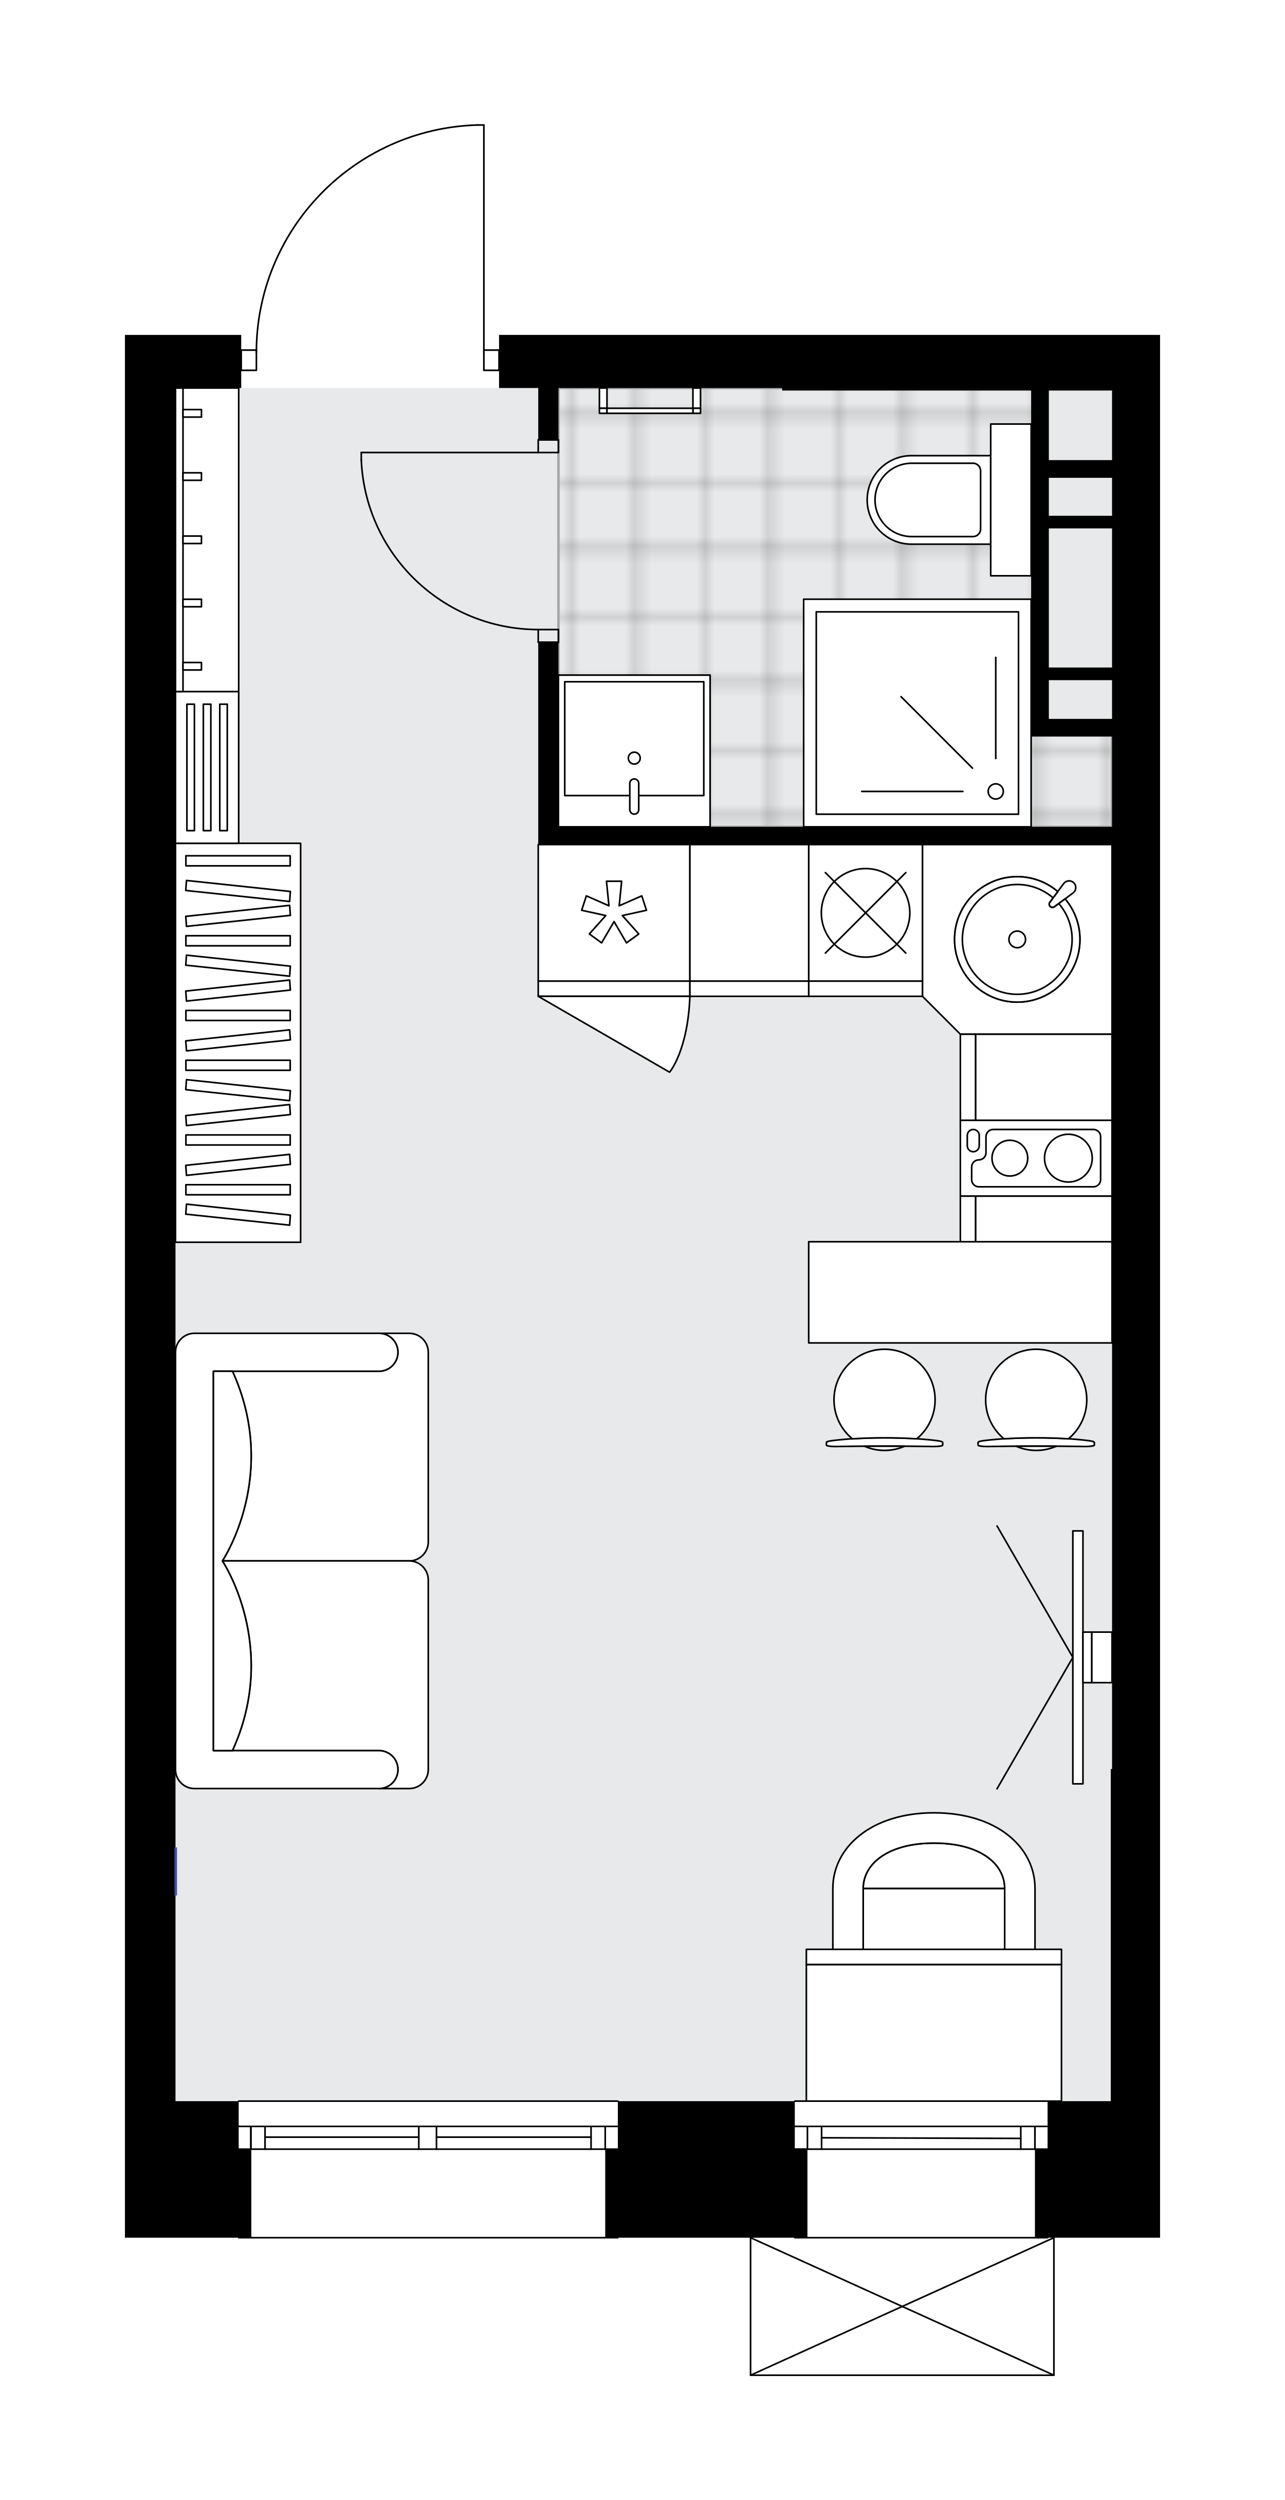 <svg xmlns="http://www.w3.org/2000/svg" xmlns:xlink="http://www.w3.org/1999/xlink" height="2000px" id="Layer_1" style="enable-background:new 0 0 1028.5 2000;" version="1.1" viewBox="0 0 1028.5 2000" width="1028.5px" x="0px" y="0px" xml:space="preserve">
<style type="text/css">
	.st0{fill:none;}
	.st1{opacity:0.25;fill:none;stroke:#000000;stroke-width:0.4;stroke-miterlimit:10;}
	.st2{fill:#E7E9EA;}
	.st3{fill:url(#SVGID_1_);stroke:#A6A7AA;stroke-width:2;stroke-miterlimit:10;}
	.st4{fill:none;stroke:#000000;stroke-width:1.3;stroke-linecap:round;stroke-linejoin:round;stroke-miterlimit:10;}
	.st5{fill:none;stroke:#000000;stroke-width:1.3;stroke-linecap:round;stroke-linejoin:round;}
	.st6{fill:none;stroke:#000000;stroke-width:1.3;stroke-linecap:round;stroke-linejoin:round;stroke-dasharray:10.131,10.131;}
	.st7{fill:#FFFFFF;stroke:#000000;stroke-width:1.3;stroke-linecap:round;stroke-linejoin:round;stroke-miterlimit:10;}
	.st8{fill:#3E52A3;}
	.st9{font-family: 'Arial-BoldMT','Arial'; font-weight:bold;}
	.st10{font-size:106.041px;}
	.st11{font-size:89.727px;}
	.st12{font-family: 'ArialMT','Arial';}
	.st13{font-size:40px;}
</style>
<pattern height="14.57" id="New_Pattern_Swatch_2" patternUnits="userSpaceOnUse" style="overflow:visible;" viewBox="7.49 -22.06 14.57 14.57" width="14.57" x="-486.04">
	<g>
		<rect class="st0" height="14.57" width="14.57" x="7.49" y="-22.06" />
		<g>
			<rect class="st1" height="7.29" width="7.29" x="14.77" y="-7.49" />
		</g>
		<g>
			<rect class="st1" height="7.29" width="7.29" x="0.2" y="-7.49" />
		</g>
		<g>
			<rect class="st1" height="7.29" width="7.29" x="22.06" y="-14.77" />
		</g>
		<g>
			<rect class="st1" height="7.29" width="7.29" x="7.49" y="-14.77" />
			<rect class="st1" height="7.29" width="7.29" x="14.77" y="-22.06" />
		</g>
		<g>
			<rect class="st1" height="7.29" width="7.29" x="0.2" y="-22.06" />
		</g>
		<g>
			<rect class="st1" height="7.29" width="7.29" x="22.06" y="-29.35" />
		</g>
		<g>
			<rect class="st1" height="7.29" width="7.29" x="7.49" y="-29.35" />
		</g>
	</g>
</pattern>
<g id="floor">
	<rect class="st2" height="1369.71" width="751.62" x="138.44" y="310.39" />
	<pattern id="SVGID_1_" patternTransform="matrix(7.137 0 0 7.137 40806.633 31914.4)" xlink:href="#New_Pattern_Swatch_2">
	</pattern>
	<polygon class="st3" points="834.25,580.82 834.25,310.39 446.98,310.39 446.98,661.42 890.06,661.42 890.06,580.82  " />
	<g id="LWPOLYLINE_00000172416870297647314170000017107240673422967964_">
		<rect class="st4" height="10.12" width="16.19" x="430.79" y="351.87" />
	</g>
	<g id="LWPOLYLINE_00000139256483972499043570000016208829916689469115_">
		<rect class="st4" height="10.12" width="16.19" x="430.79" y="503.61" />
	</g>
	<g id="LINE_00000095317058573251989400000002720303289604281475_">
		<line class="st4" x1="430.79" x2="446.98" y1="351.87" y2="351.87" />
	</g>
	<g id="LINE_00000121976053310026570380000003627127930724164006_">
		<line class="st4" x1="430.79" x2="446.98" y1="513.72" y2="513.72" />
	</g>
	<g id="LINE_00000052099877016321570520000000352493964728056713_">
		<line class="st4" x1="430.79" x2="289.17" y1="361.98" y2="361.98" />
	</g>
	<g id="ARC_00000137844993913311073730000004131447751874733723_">
		<path class="st4" d="M430.79,503.61c-75.86-0.05-138.25-59.77-141.62-135.55" />
	</g>
	<g id="LINE_00000121264406784768668880000005475099248371636158_">
		<line class="st4" x1="289.17" x2="289.17" y1="361.98" y2="368.05" />
	</g>
	<g id="LWPOLYLINE_00000127016000278880801490000009976221012746401724_">
		<rect class="st4" height="16.19" width="12.14" x="193.07" y="280.05" />
	</g>
	<g id="LWPOLYLINE_00000059290968997947789410000012632927575612042660_">
		<rect class="st4" height="16.19" width="12.14" x="387.29" y="280.05" />
	</g>
	<g id="LWPOLYLINE_00000109027804870627334160000003884878285193777028_">
		<path class="st4" d="M381.99,100c-98.47,2.92-176.78,83.58-176.78,182.09" />
	</g>
	<g id="LINE_00000173845798394452358850000017294153085878993035_">
		<line class="st4" x1="387.29" x2="387.29" y1="282.09" y2="100" />
	</g>
	<g id="LINE_00000068635197830148466100000012145963450524174758_">
		<line class="st4" x1="387.29" x2="381.99" y1="100" y2="100" />
	</g>
	<g id="LINE_00000048469186681106803500000014799626194239394480_">
		<line class="st4" x1="838.47" x2="636.15" y1="1789.98" y2="1789.98" />
	</g>
	<g id="LINE_00000167353949110752327520000011159584786773871278_">
		<line class="st4" x1="636.15" x2="838.47" y1="1700.96" y2="1700.96" />
	</g>
	<g id="LINE_00000023251504706875472310000011385621405999730342_">
		<line class="st4" x1="828.35" x2="828.35" y1="1719.17" y2="1700.96" />
	</g>
	<g id="LINE_00000075157047557554863400000003722956942850688665_">
		<line class="st4" x1="646.26" x2="646.26" y1="1719.17" y2="1700.96" />
	</g>
	<g id="LINE_00000054962555662260290820000008053193649574470845_">
		<line class="st4" x1="636.15" x2="838.47" y1="1719.17" y2="1719.17" />
	</g>
	<g id="LINE_00000018941565372129511300000000389387046324702892_">
		<line class="st4" x1="657.59" x2="817.02" y1="1710.06" y2="1710.57" />
	</g>
	<g id="LINE_00000026860356995658254580000003110191404381081489_">
		<line class="st4" x1="657.59" x2="657.59" y1="1700.96" y2="1719.17" />
	</g>
	<g id="LINE_00000182512347042522060830000006537306559977974458_">
		<line class="st4" x1="828.35" x2="828.35" y1="1719.17" y2="1700.96" />
	</g>
	<g id="LINE_00000021097117106539022300000014765428874237968279_">
		<line class="st4" x1="817.02" x2="817.02" y1="1700.96" y2="1719.17" />
	</g>
	<g id="LINE_00000077300742949319306070000015131255711848614074_">
		<line class="st4" x1="636.15" x2="838.47" y1="1680.73" y2="1680.73" />
	</g>
	<g id="LINE_00000031199223239494923960000011867616762497423289_">
		<line class="st4" x1="191.04" x2="494.52" y1="1680.73" y2="1680.73" />
	</g>
	<g id="LINE_00000003797174097359797420000008830330881155433651_">
		<line class="st4" x1="494.52" x2="349.35" y1="1719.17" y2="1719.17" />
	</g>
	<g id="LINE_00000073708113909567166880000001163635942926388908_">
		<line class="st4" x1="335.19" x2="191.04" y1="1719.17" y2="1719.17" />
	</g>
	<g id="LINE_00000004521394177829819030000002166467604501510036_">
		<line class="st4" x1="200.8" x2="200.8" y1="1700.96" y2="1719.17" />
	</g>
	<g id="LINE_00000052821705983238446980000015401011424377700766_">
		<line class="st4" x1="484.41" x2="484.41" y1="1700.96" y2="1719.17" />
	</g>
	<g id="LINE_00000150785749244713639830000015638301479867262636_">
		<line class="st4" x1="494.52" x2="349.35" y1="1700.96" y2="1700.96" />
	</g>
	<g id="LINE_00000165224531287994467790000008323609639792279442_">
		<line class="st4" x1="335.19" x2="191.04" y1="1700.96" y2="1700.96" />
	</g>
	<g id="LINE_00000063617979409076339910000009613468143360441230_">
		<line class="st4" x1="335.19" x2="212.13" y1="1709.56" y2="1709.56" />
	</g>
	<g id="LINE_00000159462388197132557820000016616135078032393624_">
		<line class="st4" x1="473.08" x2="349.35" y1="1709.56" y2="1709.56" />
	</g>
	<g id="LINE_00000125604026312257660240000002281420987068166331_">
		<line class="st4" x1="473.08" x2="473.08" y1="1719.17" y2="1700.96" />
	</g>
	<g id="LINE_00000163042144760034172750000013457418154803226241_">
		<line class="st4" x1="200.8" x2="200.8" y1="1700.96" y2="1719.17" />
	</g>
	<g id="LINE_00000130621061884385243090000012618997930852820869_">
		<line class="st4" x1="212.13" x2="212.13" y1="1719.17" y2="1700.96" />
	</g>
	<g id="LINE_00000034067620517873128220000014326200343590638216_">
		<line class="st4" x1="349.35" x2="349.35" y1="1700.96" y2="1719.17" />
	</g>
	<g id="LINE_00000015329790403987941020000005915496573715233429_">
		<line class="st4" x1="349.35" x2="335.19" y1="1719.17" y2="1719.17" />
	</g>
	<g id="LINE_00000060731388607525024750000010877360735050184858_">
		<line class="st4" x1="335.19" x2="335.19" y1="1719.17" y2="1700.96" />
	</g>
	<g id="LINE_00000174583914859622191120000017370224916378473356_">
		<line class="st4" x1="335.19" x2="349.35" y1="1700.96" y2="1700.96" />
	</g>
	<g id="LINE_00000059293614746902712160000016630754434892234165_">
		<line class="st4" x1="494.52" x2="191.04" y1="1789.98" y2="1789.98" />
	</g>
	<g id="LINE_00000040568325331843741200000012035112345212807296_">
		<line class="st4" x1="843.53" x2="600.74" y1="1900" y2="1900" />
	</g>
	<g id="LINE_00000142882496635667504810000013348256589204804752_">
		<line class="st4" x1="600.74" x2="600.74" y1="1900" y2="1789.98" />
	</g>
	<g id="LINE_00000156587230428401000910000014317897438179411086_">
		<line class="st4" x1="843.53" x2="843.53" y1="1789.98" y2="1900" />
	</g>
	<g id="LWPOLYLINE_00000132782380473326822880000005068064319838464940_">
		<line class="st4" x1="600.74" x2="843.53" y1="1789.98" y2="1900" />
	</g>
	<g id="LWPOLYLINE_00000137094919662539735070000018226718383147348660_">
		<line class="st4" x1="843.53" x2="600.74" y1="1789.98" y2="1900" />
	</g>
	<path d="M890.06,1415.06h-1.01v265.67h-50.58v38.44h-10.12v70.81H928.5v-70.81v-38.44v-265.67V312.41v-44.51H626.03H464.18h-64.74   v42.49h31.36v41.48h16.18v-41.48h17.2h161.86v2.02h199.28v262.63v14.16h64.74v72.21H446.98V513.73h-16.18v147.69v14.16h459.27   V1415.06z M839.48,312.41h50.58v55.64h-50.58V312.41z M839.48,382.22h50.58v30.35h-50.58V382.22z M839.48,422.68h50.58v111.27   h-50.58V422.68z M839.48,575.05v-30.97h50.58v30.97H839.48z" />
	<polygon points="140.46,310.39 193.07,310.39 193.07,267.91 100,267.91 100,310.39 100,1477.78 100,1720.56 100,1789.98    201.16,1789.98 201.16,1720.56 201.16,1719.17 191.04,1719.17 191.04,1680.73 140.46,1680.73 140.46,1477.78  " />
	<polygon points="636.15,1789.98 646.26,1789.98 646.26,1718.54 636.15,1718.54 636.15,1680.73 494.52,1680.73 494.52,1719.17    484.41,1719.17 484.41,1789.98 494.52,1789.98  " />
</g>
<g id="mebel">
	<g id="LWPOLYLINE_00000106106765419369410320000001548110848005708161_">
		<rect class="st8" height="38.44" width="2.02" x="139.65" y="1477.78" />
	</g>
	<g>
		
			<rect class="st7" height="182.09" transform="matrix(-1.836970e-16 1 -1 -1.836970e-16 1304.647 -163.899)" width="182.09" x="643.23" y="479.33" />
		
			<rect class="st7" height="161.86" transform="matrix(-1.836970e-16 1 -1 -1.836970e-16 1304.647 -163.899)" width="161.86" x="653.34" y="489.45" />
		<circle class="st7" cx="796.99" cy="633.09" r="6.07" />
		<line class="st7" x1="796.99" x2="796.99" y1="606.79" y2="525.86" />
		<line class="st7" x1="778.39" x2="721.17" y1="614.5" y2="557.27" />
		<line class="st7" x1="770.69" x2="689.76" y1="633.09" y2="633.09" />
	</g>
	<g>
		<path class="st7" d="M694.08,399.9L694.08,399.9c0-19.55,15.85-35.41,35.41-35.41h63.46v70.81h-63.46    C709.93,435.3,694.08,419.45,694.08,399.9z" />
		
			<rect class="st7" height="32.37" transform="matrix(-1.343505e-10 1 -1 -1.343505e-10 1209.028 -409.234)" width="121.39" x="748.44" y="383.71" />
		<path class="st7" d="M700.36,399.9L700.36,399.9c0-16.2,13.13-29.34,29.34-29.34h49.09c3.35,0,6.07,2.72,6.07,6.07v46.53    c0,3.35-2.72,6.07-6.07,6.07h-49.09C713.49,429.23,700.36,416.1,700.36,399.9z" />
	</g>
	<g>
		<rect class="st7" height="16.19" width="6.07" x="479.76" y="310.39" />
		<rect class="st7" height="4.05" width="6.07" x="479.76" y="326.58" />
		<rect class="st7" height="16.19" width="6.07" x="554.62" y="310.39" />
		<rect class="st7" height="4.05" width="6.07" x="554.62" y="326.58" />
		
			<rect class="st7" height="4.05" transform="matrix(-1 -1.224647e-16 1.224647e-16 -1 1040.448 657.204)" width="68.79" x="485.83" y="326.58" />
	</g>
	<g>
		<rect class="st7" height="121.39" width="121.4" x="446.98" y="540.03" />
		<rect class="st7" height="91.04" width="111.28" x="452.02" y="545.35" />
		<path class="st7" d="M507.66,623.1L507.66,623.1c-1.98,0-3.58,1.6-3.58,3.58v20.98c0,1.98,1.6,3.58,3.58,3.58h0    c1.98,0,3.58-1.6,3.58-3.58v-20.98C511.24,624.71,509.63,623.1,507.66,623.1z" />
		<circle class="st7" cx="507.66" cy="606.44" r="4.76" />
	</g>
	<g>
		<polygon class="st7" points="768.67,827.32 890.06,827.32 890.06,675.58 738.32,675.58 738.32,796.97   " />
		<g id="ARC_00000149381857997431355130000011203001402371013257_">
			<path class="st7" d="M851.39,706.77c0.31-0.42,0.68-0.78,1.09-1.09c2.37-1.77,5.73-1.28,7.5,1.09s1.28,5.73-1.09,7.5     l-15.18,11.32c-0.79,0.43-1.75,0.43-2.55,0c-1.3-0.7-1.79-2.33-1.08-3.63L851.39,706.77z" />
		</g>
		<path class="st7" d="M852.47,719.05l-8.77,6.54c-0.79,0.43-1.75,0.43-2.55,0c-1.3-0.7-1.79-2.33-1.08-3.63l6.54-8.77    c-8.75-7.42-20.05-11.91-32.42-11.91c-27.71,0-50.17,22.46-50.17,50.17s22.46,50.17,50.17,50.17c27.71,0,50.17-22.46,50.17-50.17    C864.36,739.09,859.88,727.8,852.47,719.05z" />
		<path class="st7" d="M852.47,719.05l-8.77,6.54c-0.79,0.43-1.75,0.43-2.55,0c-1.3-0.7-1.79-2.33-1.08-3.63l6.54-8.77    c-8.75-7.42-20.05-11.91-32.42-11.91c-27.71,0-50.17,22.46-50.17,50.17s22.46,50.17,50.17,50.17c27.71,0,50.17-22.46,50.17-50.17    C864.36,739.09,859.88,727.8,852.47,719.05z" />
		<path class="st7" d="M843.7,725.59c-0.79,0.43-1.75,0.43-2.55,0c-1.3-0.7-1.79-2.33-1.08-3.63l2.79-3.74    c-7.7-6.65-17.7-10.69-28.66-10.69c-24.26,0-43.92,19.66-43.92,43.92c0,24.26,19.66,43.92,43.92,43.92    c24.26,0,43.92-19.66,43.92-43.92c0-10.96-4.04-20.95-10.67-28.65L843.7,725.59z" />
		<circle class="st7" cx="814.19" cy="751.45" r="6.65" />
	</g>
	<g>
		
			<rect class="st7" height="109.25" transform="matrix(-1 -1.224647e-16 1.224647e-16 -1 1385.595 1460.413)" width="91.04" x="647.28" y="675.58" />
		
			<rect class="st7" height="12.14" transform="matrix(-1 -1.224647e-16 1.224647e-16 -1 1385.595 1581.805)" width="91.04" x="647.28" y="784.83" />
		<circle class="st7" cx="692.8" cy="730.21" r="35.41" />
		<line class="st7" x1="660.61" x2="724.99" y1="698.02" y2="762.4" />
		<line class="st7" x1="660.61" x2="724.99" y1="762.4" y2="698.02" />
	</g>
	<g>
		
			<rect class="st7" height="109.25" transform="matrix(-1 -1.224647e-16 1.224647e-16 -1 982.978 1460.413)" width="121.39" x="430.79" y="675.58" />
		
			<rect class="st7" height="12.14" transform="matrix(-1 -1.224647e-16 1.224647e-16 -1 982.978 1581.805)" width="121.39" x="430.79" y="784.83" />
		<polygon class="st7" points="495.59,724.56 497.56,704.92 485.42,704.92 487.38,724.56 469.31,716.62 465.56,728.16     484.85,732.37 471.71,747.1 481.53,754.23 491.49,737.19 501.44,754.23 511.26,747.1 498.13,732.37 517.42,728.16 513.67,716.62       " />
		<path class="st7" d="M430.79,796.97l105.13,60.7c0,0,14.65-17.08,16.26-60.7H430.79z" />
	</g>
	<g>
		
			<rect class="st7" height="121.39" transform="matrix(-4.480346e-11 1 -1 -4.480346e-11 1755.837 97.11)" width="60.7" x="799.02" y="865.78" />
		<path class="st7" d="M875.18,903.49H794.9c-3.17,0-5.73,2.57-5.73,5.73v12.87c0,3.17-2.57,5.73-5.73,5.73l0,0    c-3.17,0-5.73,2.57-5.73,5.73v10.07c0,3.17,2.57,5.73,5.73,5.73h91.75c3.17,0,5.73-2.57,5.73-5.73v-34.41    C880.92,906.06,878.35,903.49,875.18,903.49z" />
		<path class="st7" d="M774.21,916.51v-8.24c0-2.64,2.14-4.78,4.78-4.78l0,0c2.64,0,4.78,2.14,4.78,4.78v8.24    c0,2.64-2.14,4.78-4.78,4.78l0,0C776.35,921.29,774.21,919.15,774.21,916.51z" />
		<circle class="st7" cx="808.28" cy="926.43" r="14.3" />
		<circle class="st7" cx="855.11" cy="926.43" r="19.11" />
	</g>
	<g>
		
			<rect class="st7" height="319.14" transform="matrix(-1 -1.526776e-10 1.526776e-10 -1 381.076 1668.279)" width="100.15" x="140.46" y="674.57" />
		<g>
			
				<rect class="st7" height="8.04" transform="matrix(-1 -1.634338e-10 1.634338e-10 -1 381.076 1903.433)" width="83.46" x="148.81" y="947.7" />
			
				<rect class="st7" height="8.04" transform="matrix(-1 -1.634338e-10 1.634338e-10 -1 381.076 1823.765)" width="83.46" x="148.81" y="907.86" />
			
				<rect class="st7" height="8.04" transform="matrix(-1 -1.633139e-10 1.633139e-10 -1 381.076 1704.262)" width="83.46" x="148.81" y="848.11" />
			
				<rect class="st7" height="8.04" transform="matrix(-1 -1.633139e-10 1.633139e-10 -1 381.076 1624.594)" width="83.46" x="148.81" y="808.28" />
			
				<rect class="st7" height="8.04" transform="matrix(-1 -1.633250e-10 1.633250e-10 -1 381.076 1505.092)" width="83.46" x="148.81" y="748.53" />
			<polygon class="st7" points="149.26,963.22 232.4,972.04 231.82,980.05 148.68,971.23    " />
			<polygon class="st7" points="149.26,863.64 232.4,872.45 231.82,880.46 148.68,871.64    " />
			<polygon class="st7" points="149.26,764.05 232.4,772.87 231.82,780.88 148.68,772.06    " />
			<polygon class="st7" points="149.26,940.21 232.4,931.4 231.82,923.39 148.68,932.2    " />
			<polygon class="st7" points="149.26,900.38 232.4,891.56 231.82,883.55 148.68,892.37    " />
			<polygon class="st7" points="149.26,840.63 232.4,831.81 231.82,823.8 148.68,832.62    " />
			<polygon class="st7" points="149.26,800.79 232.4,791.98 231.82,783.97 148.68,792.78    " />
			<polygon class="st7" points="149.26,704.3 232.4,713.12 231.82,721.12 148.68,712.31    " />
			<polygon class="st7" points="149.26,741.04 232.4,732.22 231.82,724.22 148.68,733.03    " />
			
				<rect class="st7" height="8.04" transform="matrix(-1 -1.633139e-10 1.633139e-10 -1 381.076 1377.164)" width="83.46" x="148.81" y="684.56" />
		</g>
	</g>
	<g>
		<g>
			<path class="st7" d="M789,1611.88h-83c-8.35,0-15.13-6.77-15.13-15.13v-86.14h113.25v86.14     C804.13,1605.1,797.36,1611.88,789,1611.88z" />
			<path class="st7" d="M690.88,1510.61c0-19.65,19.78-36.26,56.65-36.26s56.6,16.4,56.6,36.26H690.88z" />
			<path class="st7" d="M828.41,1510.61c0-33.13-30.6-60.49-80.88-60.49c-50.28,0-80.93,27.71-80.93,60.49v86.09h24.28v-86.09     c0-19.65,19.78-36.26,56.65-36.26s56.6,16.4,56.6,36.26v86.09h24.28V1510.61z" />
		</g>
		<g>
			<g>
				<rect class="st7" height="109.25" width="204.2" x="645.4" y="1571.47" />
				<rect class="st7" height="12.14" width="204.2" x="645.4" y="1559.33" />
			</g>
		</g>
	</g>
	<g>
		<g>
			<g id="LINE_00000041282605296709087930000002851511394164604328_">
				<path class="st7" d="M787.3,1152.42c24.49-3.08,59.64-3.08,84.13,0c2.83,0.36,4.47,0.89,4.47,1.45v0.14v2      c0,0.6-3.17,1.09-7.08,1.09c-26.23-0.42-52.67-0.42-78.9,0c-3.91,0-7.08-0.49-7.08-1.09v-2v-0.14      C782.83,1153.31,784.47,1152.77,787.3,1152.42z" />
			</g>
			<g>
				<path class="st7" d="M813.35,1156.91c4.91,2.12,10.32,3.31,16.01,3.31c5.69,0,11.1-1.19,16.01-3.31      C834.69,1156.84,824.03,1156.84,813.35,1156.91z" />
				<path class="st7" d="M803.59,1150.95c16.5-1.07,35.05-1.07,51.55,0c8.97-7.42,14.69-18.64,14.69-31.19      c0-22.35-18.12-40.46-40.46-40.46c-22.35,0-40.46,18.12-40.46,40.46C788.9,1132.31,794.62,1143.53,803.59,1150.95z" />
			</g>
		</g>
		<g>
			<g id="LINE_00000004509488204181700060000008033005991500839850_">
				<path class="st7" d="M665.91,1152.42c24.49-3.08,59.64-3.08,84.13,0c2.83,0.36,4.47,0.89,4.47,1.45v0.14v2      c0,0.6-3.17,1.09-7.08,1.09c-26.23-0.42-52.67-0.42-78.9,0c-3.91,0-7.08-0.49-7.08-1.09v-2v-0.14      C661.44,1153.31,663.08,1152.77,665.91,1152.42z" />
			</g>
			<g>
				<path class="st7" d="M691.96,1156.91c4.91,2.12,10.32,3.31,16.01,3.31c5.69,0,11.1-1.19,16.01-3.31      C713.3,1156.84,702.64,1156.84,691.96,1156.91z" />
				<path class="st7" d="M682.2,1150.95c16.5-1.07,35.05-1.07,51.55,0c8.97-7.42,14.69-18.64,14.69-31.19      c0-22.35-18.12-40.46-40.46-40.46c-22.35,0-40.46,18.12-40.46,40.46C667.51,1132.31,673.23,1143.53,682.2,1150.95z" />
			</g>
		</g>
		
			<rect class="st7" height="80.93" transform="matrix(-1 -8.983182e-11 8.983182e-11 -1 1537.335 2067.536)" width="242.78" x="647.28" y="993.3" />
	</g>
	<g>
		<g>
			<g>
				<g id="LINE_00000157303064647177752260000008591905521718743717_">
					<line class="st7" x1="858.7" x2="798" y1="1325.78" y2="1430.91" />
				</g>
				<g id="LINE_00000147190517009357299540000013449864931218012857_">
					<line class="st7" x1="858.7" x2="798" y1="1325.78" y2="1220.65" />
				</g>
			</g>
			<rect class="st7" height="202.32" width="8.09" x="858.7" y="1224.62" />
			
				<rect class="st7" height="40.46" transform="matrix(-1 -1.224647e-16 1.224647e-16 -1 1740.666 2651.556)" width="7.08" x="866.79" y="1305.55" />
			<rect class="st7" height="40.46" width="16.19" x="873.87" y="1305.55" />
		</g>
	</g>
	<g>
		<path class="st7" d="M303.33,1096.89L303.33,1096.89c8.38,0,15.17-6.79,15.17-15.17l0,0c0-8.38-6.79-15.17-15.17-15.17h0h24.22    c8.41,0,15.23,6.82,15.23,15.23v151.61c0,8.39-6.86,15.25-15.25,15.25l-149.55,0c0,0,46.03-68.43,8.07-151.74H303.33z" />
		<path class="st7" d="M303.33,1400.37L303.33,1400.37c8.38,0,15.17,6.79,15.17,15.17v0c0,8.38-6.79,15.17-15.17,15.17h0h24.22    c8.41,0,15.23-6.82,15.23-15.23v-151.61c0-8.39-6.86-15.25-15.25-15.25l-149.55,0c0,0,46.03,68.43,8.07,151.74H303.33z" />
		<path class="st7" d="M155.64,1066.54h147.69c8.38,0,15.17,6.79,15.17,15.17l0,0c0,8.38-6.79,15.17-15.17,15.17H170.81v303.48    h132.52c8.38,0,15.17,6.79,15.17,15.17l0,0c0,8.38-6.79,15.17-15.17,15.17H155.64c-8.38,0-15.17-6.79-15.17-15.17v-333.83    C140.46,1073.37,147.29,1066.54,155.64,1066.54z" />
		<path class="st7" d="M186.05,1400.37c37.97-83.31-8.07-151.74-8.07-151.74v-0.01c0,0,46.03-68.43,8.07-151.74h-15.24v303.48    L186.05,1400.37z" />
	</g>
	<g>
		<rect class="st7" height="109.25" width="95.09" x="552.19" y="675.58" />
		<rect class="st7" height="12.14" width="95.09" x="552.19" y="784.83" />
	</g>
	<g>
		
			<rect class="st7" height="109.25" transform="matrix(2.574900e-11 1 -1 2.574900e-11 1697.156 26.29)" width="68.81" x="801.03" y="807.1" />
		
			<rect class="st7" height="12.14" transform="matrix(2.574900e-11 1 -1 2.574900e-11 1636.46 86.986)" width="68.81" x="740.33" y="855.65" />
	</g>
	<g>
		
			<rect class="st7" height="109.25" transform="matrix(4.856275e-11 1 -1 4.856275e-11 1810.496 139.63)" width="36.48" x="817.19" y="920.44" />
		
			<rect class="st7" height="12.14" transform="matrix(4.856275e-11 1 -1 4.856275e-11 1749.8 200.326)" width="36.48" x="756.5" y="968.99" />
	</g>
	<g>
		<rect class="st7" height="121.39" width="50.58" x="140.46" y="553.18" />
		
			<rect class="st7" height="101.16" transform="matrix(-1 -4.498503e-11 4.498503e-11 -1 305.206 1227.745)" width="6" x="149.6" y="563.29" />
		
			<rect class="st7" height="101.16" transform="matrix(-1 -4.816604e-11 4.816604e-11 -1 331.508 1227.745)" width="6" x="162.75" y="563.29" />
		
			<rect class="st7" height="101.16" transform="matrix(-1 -4.316781e-11 4.316781e-11 -1 357.81 1227.745)" width="6" x="175.9" y="563.29" />
	</g>
	<g>
		
			<rect class="st7" height="242.78" transform="matrix(-1 -1.224647e-16 1.224647e-16 -1 331.508 863.57)" width="50.58" x="140.46" y="310.39" />
		
			<rect class="st7" height="242.78" transform="matrix(-1 -1.224647e-16 1.224647e-16 -1 286.933 863.57)" width="6" x="140.46" y="310.39" />
		
			<rect class="st7" height="14.77" transform="matrix(6.123234e-17 -1 1 6.123234e-17 -277.933 585.636)" width="6" x="150.85" y="424.4" />
		
			<rect class="st7" height="14.77" transform="matrix(6.123234e-17 -1 1 6.123234e-17 -227.353 535.056)" width="6" x="150.85" y="373.82" />
		
			<rect class="st7" height="14.77" transform="matrix(6.123234e-17 -1 1 6.123234e-17 -176.773 484.476)" width="6" x="150.85" y="323.24" />
		
			<rect class="st7" height="14.77" transform="matrix(6.123234e-17 -1 1 6.123234e-17 -328.513 636.216)" width="6" x="150.85" y="474.98" />
		
			<rect class="st7" height="14.77" transform="matrix(6.123234e-17 -1 1 6.123234e-17 -379.093 686.796)" width="6" x="150.85" y="525.56" />
	</g>
</g>
</svg>